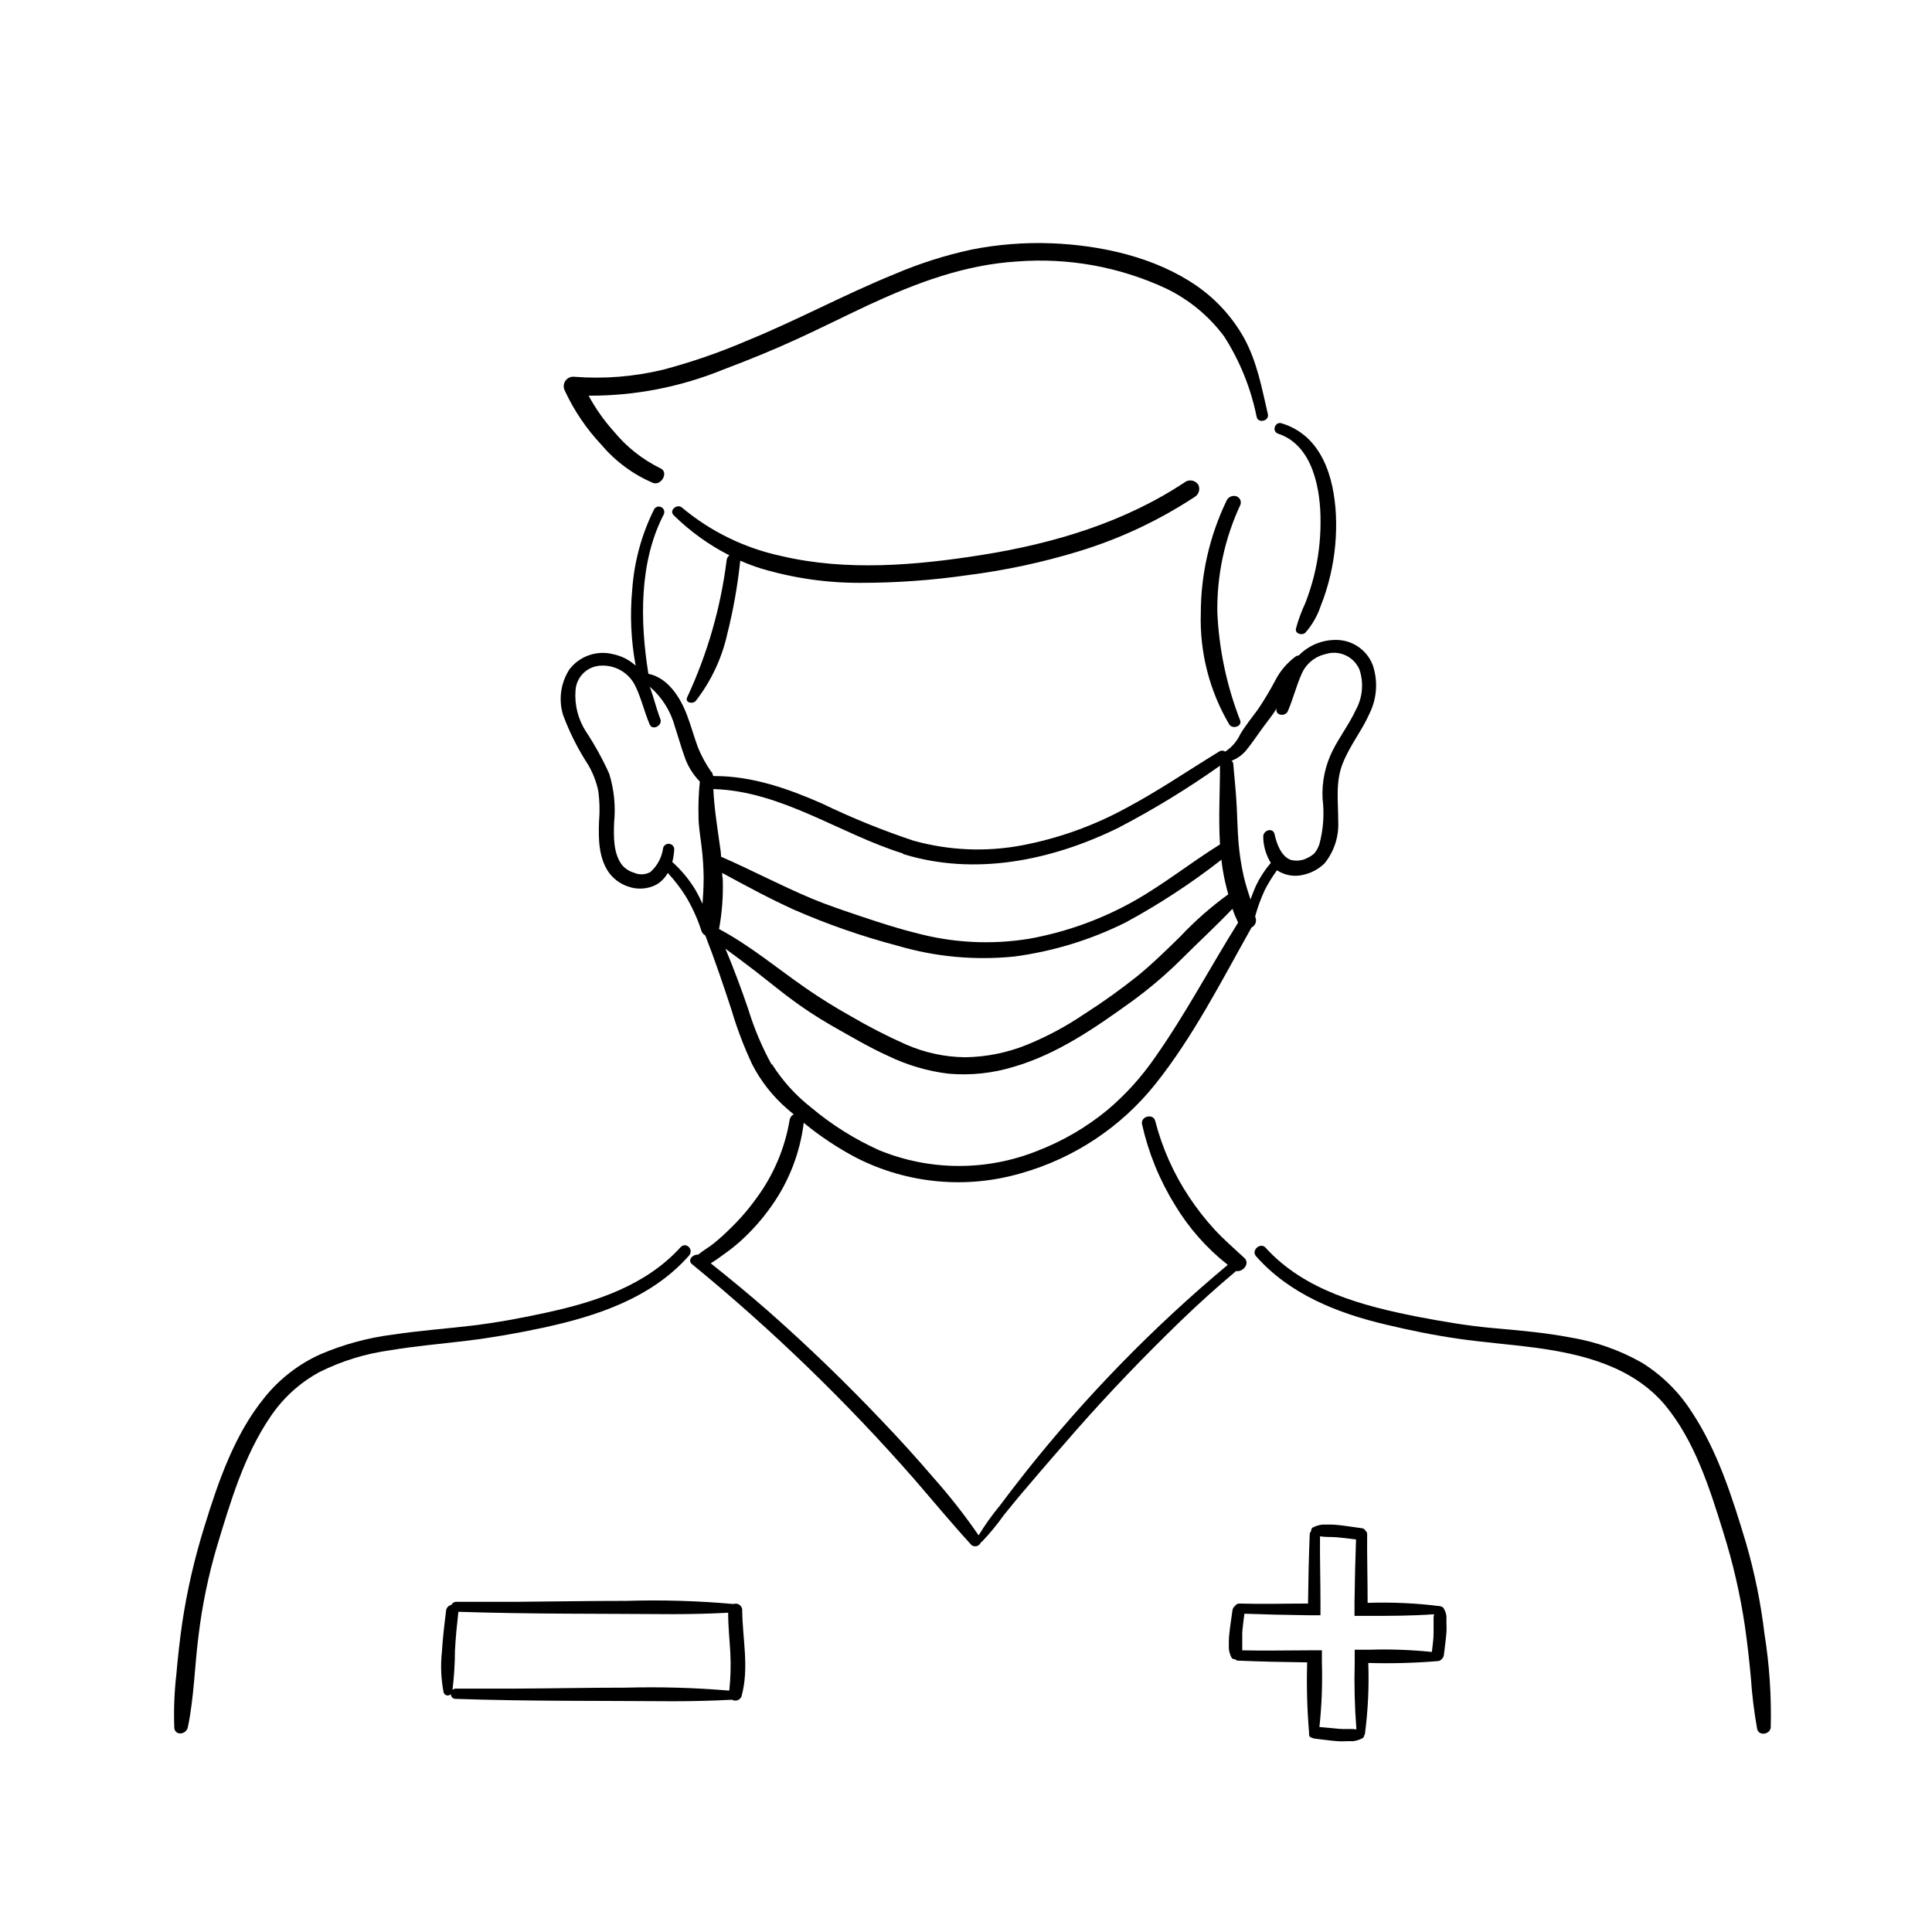 <?xml version="1.0" encoding="UTF-8"?>
<!-- Uploaded to: ICON Repo, www.svgrepo.com, Generator: ICON Repo Mixer Tools -->
<svg fill="#000000" width="800px" height="800px" version="1.1" viewBox="144 144 512 512" xmlns="http://www.w3.org/2000/svg">
 <g>
  <path d="m287.72 495.9c14.258-3.047 28.918-7.859 38.844-19.121 1.438-1.613-0.754-3.805-2.215-2.242-9.168 10.078-22.242 14.41-35.266 17.254-6.625 1.461-13.352 2.719-20.152 3.527-6.801 0.805-13.805 1.309-20.656 2.344-6.719 0.836-13.281 2.617-19.5 5.293-5.703 2.602-10.727 6.5-14.66 11.387-7.984 9.773-12.27 22.293-15.945 34.207-2.598 8.32-4.562 16.824-5.867 25.441-0.656 4.535-1.16 9.094-1.562 13.68-0.539 4.656-0.723 9.348-0.555 14.031 0 2.344 3.176 2.117 3.602 0 1.664-8.012 1.789-16.324 2.848-24.434 0.965-7.914 2.582-15.734 4.836-23.379 3.578-11.789 7.152-24.082 14.156-34.387v0.004c3.32-4.981 7.809-9.07 13.074-11.918 5.898-2.938 12.238-4.887 18.766-5.766 6.727-1.133 13.551-1.688 20.328-2.519s13.328-1.992 19.926-3.402z"/>
  <path d="m611.6 576.96c-0.965-8.105-2.59-16.117-4.859-23.957-3.629-12.066-7.559-24.586-14.586-35.09-3.336-5.148-7.766-9.5-12.973-12.746-5.809-3.309-12.152-5.566-18.742-6.676-6.801-1.309-13.73-1.914-20.605-2.519-6.879-0.605-13.402-1.738-20.152-3.023-14.609-2.871-30-6.926-40.305-18.312-1.359-1.484-3.879 0.707-2.519 2.266 8.867 10.078 21.613 15.113 34.359 18.113 6.375 1.535 12.848 2.848 19.32 3.777 6.473 0.934 13.73 1.484 20.555 2.394 12.594 1.715 25.566 5.039 34.109 15.113 7.934 9.547 11.84 22.016 15.469 33.68l-0.004 0.004c2.57 8.148 4.492 16.484 5.746 24.938 0.656 4.535 1.16 9.094 1.586 13.68v-0.004c0.301 4.555 0.855 9.09 1.664 13.578 0.43 1.988 3.477 1.484 3.602-0.43v0.004c0.203-8.297-0.352-16.594-1.664-24.789z"/>
  <path d="m473.83 477.43c-2.695-2.519-5.465-4.887-7.934-7.559-2.477-2.695-4.731-5.586-6.754-8.637-4.102-6.168-7.141-12.98-8.992-20.152-0.527-2.141-3.953-1.234-3.5 0.855 1.699 7.594 4.66 14.848 8.766 21.461 3.656 6.066 8.383 11.418 13.957 15.797-19.77 16.508-37.793 35-53.785 55.191-2.266 2.871-4.492 5.769-6.676 8.691-2.043 2.461-3.902 5.07-5.566 7.809-3.719-5.406-7.773-10.574-12.141-15.469-4.434-5.188-9.02-10.227-13.703-15.113-9.438-9.941-19.312-19.473-29.625-28.59-5.039-4.434-10.254-8.715-15.516-12.922v-0.004c1.051-0.641 2.07-1.34 3.047-2.09 1.672-1.152 3.269-2.406 4.785-3.754 3.109-2.801 5.887-5.945 8.289-9.371 4.617-6.519 7.539-14.086 8.516-22.016 4.309 3.547 8.969 6.644 13.902 9.246 13.52 6.898 29.164 8.367 43.73 4.106 13.969-3.949 26.359-12.156 35.445-23.477 10.078-12.594 17.633-27.457 25.594-41.641 0.871-0.414 1.344-1.375 1.133-2.316l-0.176-0.629v-0.004c0.648-2.363 1.492-4.672 2.519-6.902 0.949-1.855 2.043-3.629 3.273-5.312 2.047 1.359 4.566 1.797 6.953 1.207 2.125-0.461 4.078-1.508 5.641-3.023 2.578-3.184 3.871-7.219 3.629-11.309 0-5.215-0.781-10.328 1.234-15.289s5.039-8.539 7.027-13.047v-0.004c2-4 2.328-8.633 0.906-12.871-1.547-4.086-5.484-6.762-9.848-6.703-3.68-0.004-7.203 1.477-9.773 4.109-0.27 0.012-0.527 0.09-0.758 0.227-2.324 1.699-4.215 3.926-5.516 6.496-1.379 2.598-2.891 5.121-4.535 7.559-1.586 2.168-3.301 4.258-4.684 6.574-0.871 1.891-2.262 3.5-4.008 4.637-0.484-0.359-1.148-0.359-1.637 0-8.238 5.039-16.148 10.453-24.637 14.965v-0.004c-8.594 4.691-17.863 8.012-27.48 9.852-9.57 1.816-19.434 1.402-28.82-1.211-8.324-2.773-16.461-6.078-24.359-9.898-8.992-3.93-18.312-7.203-28.238-7.231-0.156-0.016-0.316-0.016-0.477 0-0.047-0.121-0.094-0.238-0.152-0.352-0.031-0.383-0.223-0.73-0.527-0.957-1.355-1.977-2.492-4.086-3.402-6.301-1.031-2.797-1.812-5.691-2.871-8.488-1.762-4.684-5.039-9.949-10.254-11.008-2.215-13.777-2.519-29.598 4.106-42.293 0.285-0.684 0.016-1.465-0.625-1.832-0.641-0.363-1.449-0.195-1.891 0.395-3.356 6.68-5.348 13.957-5.871 21.414-0.633 6.727-0.328 13.508 0.906 20.152-1.648-1.5-3.664-2.535-5.844-3-4.356-1.156-8.98 0.422-11.715 4.004-2.316 3.598-2.926 8.031-1.66 12.117 1.723 4.625 3.953 9.043 6.648 13.176 1.254 2.152 2.156 4.492 2.672 6.926 0.355 2.648 0.426 5.324 0.199 7.988-0.176 4.559-0.152 9.574 2.519 13.504v-0.004c1.242 1.758 3.004 3.082 5.039 3.781 2.465 0.93 5.207 0.781 7.559-0.406 1.297-0.746 2.371-1.836 3.098-3.148 1.742 1.879 3.309 3.91 4.684 6.07 1.738 2.871 3.141 5.93 4.184 9.121 0.148 0.594 0.543 1.098 1.082 1.387 2.519 6.449 4.734 13.023 6.902 19.625v-0.004c1.473 4.977 3.316 9.836 5.516 14.535 2.293 4.453 5.414 8.43 9.195 11.715 0.578 0.527 1.211 1.031 1.812 1.535-0.574 0.285-0.977 0.828-1.082 1.461-1.242 7.457-4.219 14.516-8.691 20.605-2.148 3.019-4.578 5.828-7.254 8.391-1.367 1.355-2.809 2.641-4.309 3.852-1.258 0.984-2.769 1.84-4.004 2.871-1.41-0.125-2.922 1.461-1.613 2.519 21.113 17.289 40.762 36.285 58.746 56.805 5.039 5.82 10.078 11.914 15.316 17.633 0.418 0.32 0.965 0.418 1.469 0.258 0.5-0.164 0.895-0.559 1.051-1.062h0.176c2.133-2.238 4.102-4.629 5.894-7.152 2.039-2.519 4.082-5.039 6.144-7.406 4.258-5.039 8.641-10.078 13.047-15.113 8.867-10.078 18.137-19.699 27.711-28.969 4.734-4.566 9.613-8.961 14.637-13.176 1.789 0.328 3.727-1.965 2.242-3.402zm1.008-135.32c1.637-2.117 3.098-4.359 4.734-6.5 0.984-1.258 1.914-2.519 2.769-3.879-0.605 1.84 2.266 2.367 2.973 0.68 1.336-3.125 2.168-6.449 3.527-9.574v0.004c1.105-2.777 3.508-4.832 6.426-5.492 3.621-1.172 7.543 0.621 9.016 4.133 1.176 3.551 0.809 7.434-1.004 10.707-1.738 3.754-4.309 7.078-6.144 10.781h-0.004c-1.938 3.902-2.848 8.238-2.644 12.594 0.512 4.09 0.223 8.238-0.855 12.219-0.277 0.781-0.668 1.523-1.16 2.191l-0.301 0.301c-0.492 0.434-1.043 0.789-1.641 1.059-1.398 0.766-3.047 0.949-4.582 0.504-2.519-1.031-3.652-4.359-4.18-6.777-0.453-1.914-3.098-1.008-2.996 0.73h-0.004c0.039 2.434 0.738 4.809 2.016 6.879-1.566 1.828-2.887 3.852-3.93 6.019-0.527 1.16-1.031 2.519-1.461 3.68-0.656-2.016-1.309-4.031-1.789-6.098-0.676-2.969-1.137-5.984-1.387-9.02-0.25-3.023-0.301-6.047-0.453-9.07-0.176-3.93-0.605-7.809-0.934-11.715l0.004 0.004c-0.012-0.34-0.18-0.656-0.457-0.855 1.82-0.695 3.379-1.938 4.461-3.555zm-139.45 33.227c6.273 3.402 12.594 6.828 19.043 9.75 8.891 3.887 18.07 7.078 27.457 9.547 10.035 2.953 20.551 3.918 30.957 2.848 10.246-1.363 20.199-4.41 29.449-9.02 8.91-4.828 17.406-10.387 25.391-16.625 0.215 1.973 0.543 3.934 0.984 5.867 0.25 1.082 0.527 2.191 0.832 3.301-4.594 3.328-8.863 7.082-12.746 11.211-3.727 3.629-7.406 7.281-11.438 10.531-4.449 3.547-9.082 6.859-13.879 9.922-4.746 3.227-9.812 5.953-15.117 8.137-5.238 2.148-10.836 3.293-16.5 3.375-5.43-0.051-10.797-1.207-15.766-3.398-5.043-2.242-9.953-4.766-14.715-7.559-4.031-2.266-7.961-4.684-11.766-7.332-7.684-5.316-14.738-11.285-23.023-15.695l0.004 0.004c0.805-4.359 1.133-8.793 0.98-13.227-0.102-0.578-0.148-1.105-0.148-1.637zm47.863-5.039c19.07 5.945 39.449 1.738 57.031-6.879l-0.004 0.004c9.375-4.883 18.406-10.395 27.031-16.5 0 6.953-0.43 13.879 0 20.859-7.707 4.785-14.785 10.48-22.672 14.938-8.695 4.91-18.156 8.316-27.988 10.074-10.023 1.621-20.277 1.078-30.078-1.586-5.039-1.258-9.773-2.82-14.609-4.434-4.332-1.461-8.664-2.898-12.871-4.66-8.137-3.402-15.922-7.559-24.008-11.082 0-1.082-0.203-2.141-0.352-3.223-0.68-4.863-1.461-9.75-1.688-14.688h0.203c17.984 0.578 33.375 11.887 50.102 17.078zm-61.113 2.293h-0.004c0.301-1.164 0.484-2.352 0.555-3.551-0.039-0.727-0.594-1.32-1.316-1.414-0.719-0.09-1.406 0.344-1.629 1.035-0.312 2.481-1.512 4.762-3.375 6.426-1.332 0.75-2.941 0.824-4.332 0.199-1.293-0.363-2.438-1.121-3.277-2.164-2.266-3.098-2.141-7.559-2.016-11.133v-0.004c0.438-4.367-0.008-8.777-1.309-12.973-1.738-3.84-3.777-7.539-6.098-11.059-2.129-3.258-3.121-7.125-2.82-11.008 0.234-3.633 3.215-6.477 6.852-6.547 3.66-0.148 7.086 1.809 8.816 5.035 1.715 3.352 2.519 7.106 3.981 10.555 0.754 1.762 3.527 0.25 2.82-1.484-1.082-2.746-1.738-5.719-2.797-8.516h0.004c3.254 2.793 5.582 6.508 6.676 10.656 0.855 2.519 1.586 5.266 2.519 7.809h-0.004c0.836 2.508 2.231 4.789 4.082 6.676-0.32 3.078-0.438 6.176-0.352 9.27 0 2.519 0.48 5.266 0.805 7.91 0.336 2.727 0.52 5.469 0.555 8.211 0 2.344-0.125 4.684-0.301 7.004-0.555-1.258-1.176-2.484-1.867-3.676-1.656-2.734-3.699-5.211-6.07-7.356zm26.348 53.531c-2.574-4.695-4.66-9.641-6.223-14.762-1.84-5.391-3.828-10.707-6.019-15.945 2.672 1.965 5.34 3.953 7.961 5.969 3.023 2.344 5.969 4.762 9.02 7.055h-0.004c3.523 2.652 7.211 5.082 11.035 7.281 5.039 2.848 9.875 5.742 15.113 8.113v-0.004c5.043 2.449 10.457 4.039 16.02 4.711 5.863 0.508 11.766-0.125 17.383-1.863 11.488-3.375 21.387-10.254 30.984-17.156 4.918-3.562 9.539-7.516 13.828-11.812 4.309-4.309 8.844-8.465 13.023-12.871v-0.004c0.426 1.25 0.934 2.469 1.512 3.656-7.406 11.812-13.93 24.234-21.965 35.645-3.559 5.191-7.793 9.883-12.594 13.953-5.57 4.606-11.848 8.281-18.59 10.883-13.504 5.422-28.59 5.359-42.043-0.176-6.488-2.926-12.543-6.731-17.988-11.312-4.086-3.195-7.586-7.074-10.352-11.461z"/>
  <path d="m303.42 261.91c3.699 4.379 8.375 7.828 13.652 10.074 2.168 0.805 4.258-2.848 1.941-3.879-4.707-2.309-8.871-5.586-12.219-9.625-2.644-2.922-4.926-6.152-6.801-9.621 12.238 0.059 24.367-2.297 35.695-6.926 6.699-2.519 13.324-5.215 19.824-8.211s12.594-6.047 18.816-8.969c12.594-5.82 25.418-10.629 39.273-11.461v-0.004c13.492-1.031 27.02 1.414 39.297 7.106 6.137 2.93 11.461 7.312 15.516 12.77 4.172 6.519 7.094 13.754 8.617 21.34 0.43 1.812 3.375 1.031 2.973-0.73-1.613-6.953-2.871-13.957-6.375-20.305-3.094-5.492-7.402-10.207-12.594-13.781-10.984-7.559-25.191-10.68-38.316-11.211v0.004c-7.117-0.281-14.246 0.277-21.234 1.66-6.977 1.5-13.793 3.668-20.355 6.477-13.402 5.441-26.098 12.367-39.5 17.809h0.004c-7.129 3.055-14.469 5.582-21.965 7.559-7.68 1.852-15.605 2.481-23.48 1.863-0.922-0.102-1.824 0.309-2.352 1.074-0.523 0.762-0.59 1.754-0.168 2.578 2.449 5.297 5.742 10.164 9.75 14.41z"/>
  <path d="m482.72 258.93c9.371 3.098 11.309 15.113 11.234 23.504l0.004-0.004c-0.004 4.859-0.605 9.699-1.789 14.41-0.609 2.348-1.352 4.66-2.219 6.926-1.043 2.203-1.887 4.496-2.519 6.852-0.25 1.387 1.715 1.863 2.519 1.031v0.004c1.812-2.066 3.191-4.473 4.055-7.078 1.043-2.606 1.883-5.281 2.519-8.012 1.246-5.262 1.754-10.672 1.512-16.07-0.504-10.078-3.754-21.059-14.383-24.309-1.688-0.582-2.769 2.09-0.934 2.746z"/>
  <path d="m471.52 275.48c-1.051-0.25-2.125 0.309-2.519 1.312-4.461 9.289-6.777 19.465-6.777 29.773-0.316 10.332 2.305 20.543 7.559 29.449 0.832 1.285 3.449 0.527 2.871-1.109-3.562-9.137-5.602-18.793-6.047-28.59-0.152-9.863 1.941-19.633 6.121-28.566 0.164-0.461 0.125-0.969-0.102-1.402-0.23-0.43-0.633-0.746-1.105-0.867z"/>
  <path d="m336.57 292.46c-1.574 12.578-5.102 24.832-10.457 36.324-0.68 1.484 1.512 1.891 2.293 0.934 4.035-5.195 6.875-11.219 8.312-17.637 1.613-6.406 2.769-12.922 3.453-19.496 1.742 0.766 3.523 1.438 5.34 2.016 8.633 2.602 17.609 3.902 26.625 3.856 9.484 0 18.957-0.684 28.34-2.043 9.953-1.266 19.777-3.371 29.371-6.297 10.832-3.297 21.141-8.125 30.609-14.332 1.188-0.617 1.684-2.055 1.133-3.277-0.707-1.137-2.176-1.523-3.352-0.879-16.121 10.781-34.965 16.398-53.957 19.422-17.383 2.769-35.895 4.383-53.203 0.301-9.688-2.062-18.727-6.465-26.324-12.82-1.309-1.16-3.551 0.73-2.215 2.016 4.348 4.277 9.324 7.863 14.762 10.629-0.418 0.305-0.684 0.77-0.73 1.285z"/>
  <path d="m338.38 569.08c-9.445-0.844-18.934-1.121-28.414-0.832-9.75 0-19.473 0.176-29.223 0.25h-15.82c-0.551-0.016-1.059 0.305-1.285 0.809-0.73 0.141-1.293 0.723-1.41 1.461-0.453 3.602-0.883 7.231-1.109 10.855h0.004c-0.402 3.613-0.258 7.266 0.426 10.832 0.098 0.41 0.414 0.73 0.82 0.836 0.406 0.105 0.836-0.023 1.121-0.332-0.016 0.336 0.109 0.66 0.344 0.898 0.234 0.238 0.555 0.367 0.891 0.363 19.195 0.656 38.414 0.48 57.609 0.629 5.238 0 10.461-0.133 15.668-0.402 0.449 0.262 0.992 0.309 1.48 0.129 0.488-0.184 0.871-0.57 1.039-1.062 2.066-7.559 0.25-15.113 0.176-22.672 0.043-0.586-0.211-1.152-0.68-1.508s-1.082-0.453-1.637-0.254zm-1.109 22.949c-9.105-0.766-18.246-1.027-27.383-0.781-9.75 0-19.473 0.203-29.223 0.25h-15.82 0.004c-0.34-0.004-0.668 0.113-0.934 0.328 0.422-3.461 0.641-6.941 0.656-10.43 0.176-3.426 0.527-6.852 0.906-10.254 18.941 0.629 37.785 0.48 56.781 0.629 4.902 0 9.809-0.125 14.711-0.379 0 3.551 0.379 7.106 0.578 10.656v0.004c0.172 3.328 0.078 6.66-0.277 9.977z"/>
  <path d="m526.66 570.34c-0.102-0.23-0.293-0.414-0.527-0.504-0.145-0.078-0.297-0.137-0.457-0.176-6.379-0.812-12.816-1.105-19.242-0.883 0-6.047-0.176-12.09-0.125-18.137h-0.004c0.031-0.379-0.129-0.746-0.426-0.98-0.18-0.352-0.52-0.594-0.906-0.656-2.117-0.277-4.207-0.629-6.348-0.855-0.84-0.094-1.68-0.137-2.519-0.125h-1.641c-0.812 0.098-1.602 0.328-2.34 0.68-0.461 0.145-0.742 0.605-0.656 1.082-0.242 0.207-0.379 0.512-0.379 0.832-0.25 6.098-0.379 12.219-0.453 18.34-6.047 0-12.117 0.176-18.164 0l0.004-0.004c-0.469-0.023-0.914 0.207-1.16 0.605-0.387 0.293-0.641 0.73-0.707 1.211-0.25 1.988-0.605 3.981-0.805 5.996-0.102 0.836-0.152 1.676-0.152 2.516v1.613c0.082 0.797 0.301 1.574 0.656 2.293 0.184 0.379 0.594 0.594 1.008 0.527 0.23 0.258 0.562 0.395 0.906 0.379 6.047 0.25 12.117 0.379 18.188 0.453-0.184 6.203-0.016 12.41 0.504 18.59v0.152c-0.012 0.145-0.012 0.285 0 0.43 0.012 0.422 0.336 0.766 0.758 0.805 0.23 0.129 0.488 0.207 0.754 0.227 1.988 0.227 3.981 0.527 5.996 0.68 0.84 0.055 1.68 0.055 2.519 0h1.637c0.812-0.105 1.605-0.344 2.344-0.703 0.344-0.137 0.582-0.461 0.602-0.832 0.105-0.125 0.172-0.27 0.203-0.43 0.812-6.219 1.105-12.496 0.883-18.766 6.184 0.184 12.375 0.016 18.539-0.504 0.285-0.031 0.551-0.156 0.758-0.352 0.398-0.297 0.66-0.742 0.73-1.234 0.227-1.988 0.527-4.004 0.68-5.996 0.051-0.84 0.051-1.68 0-2.519v-1.84c-0.105-0.672-0.328-1.316-0.656-1.914zm-2.746 2.344v1.535 2.519c0 1.715-0.277 3.402-0.453 5.039-5.582-0.57-11.195-0.766-16.801-0.578h-3.652v3.477-0.004c-0.156 5.883-0.004 11.77 0.453 17.637-1.535-0.227-3.098 0-4.637-0.152-1.535-0.152-3.449-0.301-5.164-0.48 0.609-5.652 0.828-11.344 0.656-17.027v-3.301h-3.652c-5.82 0-11.637 0.152-17.457 0 0.012-0.207 0.012-0.418 0-0.629v-1.512-2.519c0.125-1.688 0.352-3.375 0.578-5.039 5.559 0.203 11.125 0.336 16.703 0.402h3.449v-3.273c0-5.918-0.176-11.812-0.125-17.633 1.484 0.227 3.023 0.125 4.508 0.25s3.426 0.379 5.039 0.578c-0.203 5.594-0.328 11.16-0.402 16.75v3.5h3.449c5.871 0 11.738 0 17.633-0.43v0.008c-0.074 0.289-0.117 0.586-0.125 0.883z"/>
 </g>
</svg>